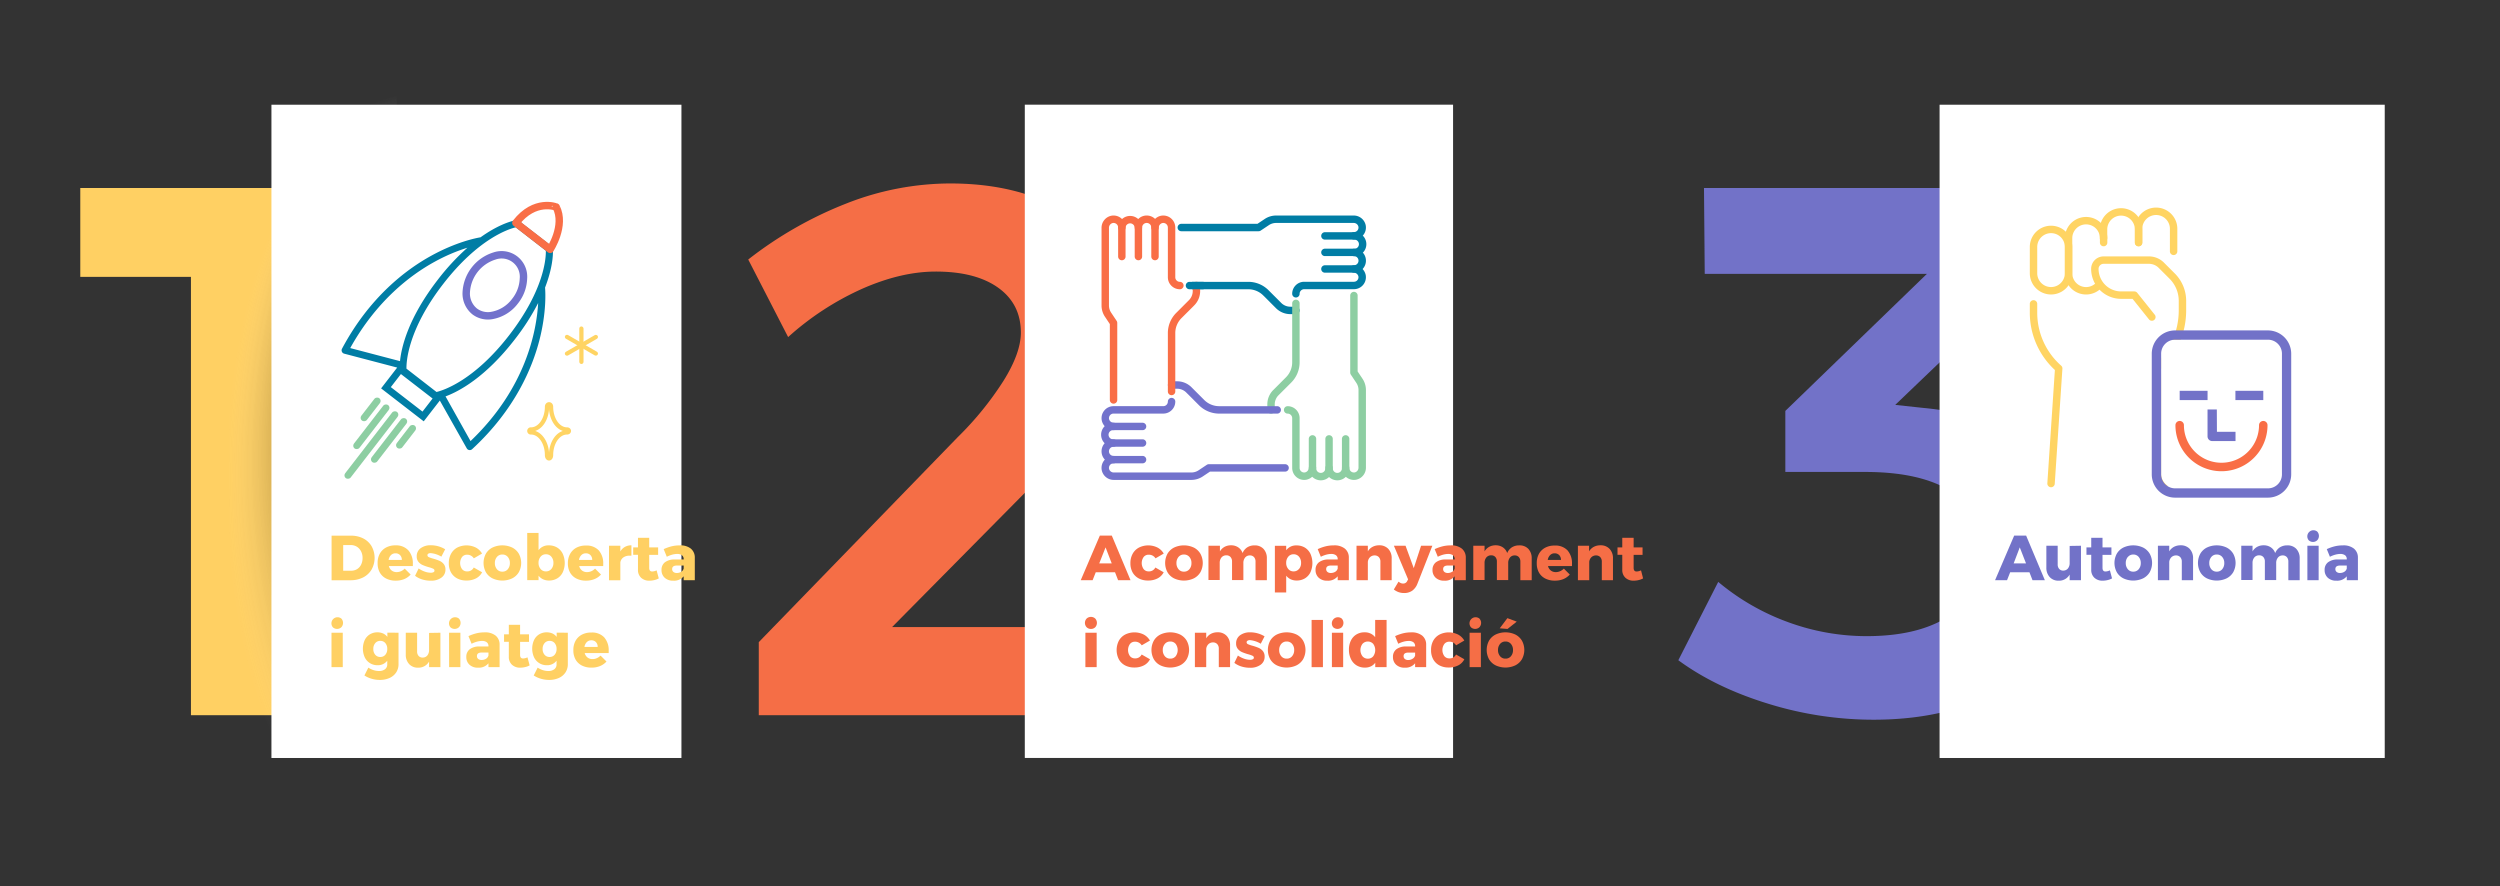 <?xml version="1.0" encoding="UTF-8"?>
<svg xmlns="http://www.w3.org/2000/svg" xmlns:xlink="http://www.w3.org/1999/xlink" viewBox="0 0 1178.35 417.79">
  <rect x="0" y="0" width="1178.35" height="417.79" fill="#333333" stroke="none"/>
  <defs>
    <style>.cls-1{isolation:isolate;}.cls-2{fill:#f56e46;}.cls-3{fill:#ffd063;}.cls-4,.cls-5,.cls-8{mix-blend-mode:multiply;opacity:0.15;}.cls-4{fill:url(#Degradado_sin_nombre_14);}.cls-5{fill:url(#Degradado_sin_nombre_14-2);}.cls-6{fill:#fff;}.cls-7{fill:#7272c8;}.cls-8{fill:url(#Degradado_sin_nombre_14-3);}.cls-9{fill:#ffd463;}.cls-10,.cls-11,.cls-12,.cls-13,.cls-15,.cls-16,.cls-18{fill:none;stroke-linecap:round;stroke-linejoin:round;}.cls-10{stroke:#007da5;}.cls-10,.cls-11,.cls-12,.cls-13,.cls-15{stroke-width:3.5px;}.cls-11,.cls-16{stroke:#f96e46;}.cls-12{stroke:#7272cc;}.cls-13{stroke:#8dcea2;}.cls-14{fill:#007da5;}.cls-15,.cls-18{stroke:#ffd463;}.cls-16{stroke-width:4px;}.cls-17{fill:#8dcea2;}.cls-18{stroke-width:2px;}</style>
    <radialGradient id="Degradado_sin_nombre_14" cx="526.18" cy="426.98" fx="616.471" fy="353.211" r="116.59" gradientTransform="matrix(1, 0.01, -0.01, 2.08, 5.42, -627.33)" gradientUnits="userSpaceOnUse">
      <stop offset="0.64"></stop>
      <stop offset="0.75" stop-color="#fff" stop-opacity="0"></stop>
    </radialGradient>
    <radialGradient id="Degradado_sin_nombre_14-2" cx="170.15" cy="426.98" fx="260.611" fy="353.069" r="116.82" gradientTransform="matrix(1, 0.01, -0.01, 2.08, 5.41, -624.94)" xlink:href="#Degradado_sin_nombre_14"></radialGradient>
    <radialGradient id="Degradado_sin_nombre_14-3" cx="958.02" cy="426.98" fx="1048.31" fy="353.211" r="116.59" gradientTransform="matrix(1, 0.01, -0.01, 2.08, 5.42, -630.23)" xlink:href="#Degradado_sin_nombre_14"></radialGradient>
  </defs>
  <g class="cls-1">
    <g id="Menú_desplegat" data-name="Menú desplegat">
      <path class="cls-2" d="M541.53,295.57V337.1H357.64V302.67l93.72-96.56A150.54,150.54,0,0,0,473,179.48q8.17-13.12,8.17-22.72,0-13.48-10.65-21.12T441.06,128q-16.32,0-34.79,8.16a133.69,133.69,0,0,0-34.79,22.72l-18.81-36.56A184.06,184.06,0,0,1,399,95.88a134.42,134.42,0,0,1,48.81-9.41q24.49,0,43.31,7.81t29.29,22.19a55,55,0,0,1,10.47,33.19q0,18.1-12.43,38.34t-34.79,43.67l-63.19,63.9Z"></path>
      <path class="cls-3" d="M37.84,88.6h99.75V337.1H90V130.49H37.84Z"></path>
      <rect class="cls-4" x="464.51" y="30.79" width="80.71" height="323.79"></rect>
      <polygon class="cls-5" points="189.93 354.58 109.22 354.58 106.08 30.79 186.79 30.79 189.93 354.58"></polygon>
      <rect class="cls-6" x="127.94" y="49.36" width="193.25" height="307.91"></rect>
      <path class="cls-3" d="M171.14,253.75a9.66,9.66,0,0,1,4,3.7,11.3,11.3,0,0,1,0,11,9.65,9.65,0,0,1-4,3.72,12.93,12.93,0,0,1-6,1.32h-8.85v-21h9.06A12.43,12.43,0,0,1,171.14,253.75Zm-2.86,14.52a5.1,5.1,0,0,0,1.92-2.13,7,7,0,0,0,.69-3.15,6.66,6.66,0,0,0-.74-3.18,5.37,5.37,0,0,0-2-2.15,5.65,5.65,0,0,0-2.94-.76h-3.45V269h3.72A5.31,5.31,0,0,0,168.28,268.27Z"></path>
      <path class="cls-3" d="M192.46,259.39a9.18,9.18,0,0,1,2.13,6.42q0,.63,0,1H183.28a3.85,3.85,0,0,0,1.35,2.11,3.74,3.74,0,0,0,2.34.74,5,5,0,0,0,2-.42,5.73,5.73,0,0,0,1.79-1.23l2.79,2.79a8.23,8.23,0,0,1-3,2.14,10.3,10.3,0,0,1-4,.74,9.7,9.7,0,0,1-4.56-1,7.11,7.11,0,0,1-3-2.88,8.74,8.74,0,0,1-1-4.32A8.91,8.91,0,0,1,179,261a7.28,7.28,0,0,1,3-2.95,9.21,9.21,0,0,1,4.44-1A7.82,7.82,0,0,1,192.46,259.39Zm-3.06,4.53a3.14,3.14,0,0,0-.83-2.27,2.87,2.87,0,0,0-2.17-.85,2.91,2.91,0,0,0-2.12.84,4.17,4.17,0,0,0-1.12,2.28Z"></path>
      <path class="cls-3" d="M203,260.71a2.12,2.12,0,0,0-1.11.25.84.84,0,0,0-.42.77,1,1,0,0,0,.66.87,12.22,12.22,0,0,0,2.1.72,26.2,26.2,0,0,1,2.89,1,5.31,5.31,0,0,1,2,1.5,4,4,0,0,1,.84,2.63A4.51,4.51,0,0,1,208,272.3a8.12,8.12,0,0,1-5,1.4,13.32,13.32,0,0,1-4-.59,10.48,10.48,0,0,1-3.36-1.72l1.68-3.45a11.8,11.8,0,0,0,2.89,1.48,8.55,8.55,0,0,0,2.87.53,2.7,2.7,0,0,0,1.24-.25.81.81,0,0,0,.47-.74,1,1,0,0,0-.68-.93,12.72,12.72,0,0,0-2.11-.72,23.65,23.65,0,0,1-2.82-1,5.33,5.33,0,0,1-1.94-1.48,3.89,3.89,0,0,1-.82-2.58,4.57,4.57,0,0,1,1.86-3.86,7.79,7.79,0,0,1,4.8-1.39,13.07,13.07,0,0,1,6.75,1.89l-1.8,3.48A11.89,11.89,0,0,0,203,260.71Z"></path>
      <path class="cls-3" d="M220.12,261.46a2.88,2.88,0,0,0-2.34,1.09,4.95,4.95,0,0,0,0,5.69,2.9,2.9,0,0,0,2.34,1.08,3.31,3.31,0,0,0,3.18-1.83l3.93,2.25a6.68,6.68,0,0,1-2.88,2.88,9.46,9.46,0,0,1-4.5,1,9.08,9.08,0,0,1-4.38-1,7.19,7.19,0,0,1-2.93-2.88,8.74,8.74,0,0,1-1-4.32,8.91,8.91,0,0,1,1.05-4.39,7.29,7.29,0,0,1,2.95-2.95,9.87,9.87,0,0,1,8.72,0,7.31,7.31,0,0,1,2.94,2.84l-3.87,2.25A3.63,3.63,0,0,0,220.12,261.46Z"></path>
      <path class="cls-3" d="M241.42,258.08a7.63,7.63,0,0,1,3.12,2.91,9.1,9.1,0,0,1,0,8.71,7.54,7.54,0,0,1-3.12,2.9,10.92,10.92,0,0,1-9.3,0,7.45,7.45,0,0,1-3.11-2.9,9.24,9.24,0,0,1,0-8.71,7.54,7.54,0,0,1,3.11-2.91,11,11,0,0,1,9.3,0Zm-7.17,4.4a4.29,4.29,0,0,0-1,2.91,4.34,4.34,0,0,0,1,2.94,3.17,3.17,0,0,0,2.52,1.11,3.2,3.2,0,0,0,2.55-1.11,4.34,4.34,0,0,0,1-2.94,4.25,4.25,0,0,0-1-2.91,3.21,3.21,0,0,0-2.53-1.11A3.17,3.17,0,0,0,234.25,262.48Z"></path>
      <path class="cls-3" d="M262.6,258.08a7,7,0,0,1,2.65,2.95,10.61,10.61,0,0,1,0,8.71,6.76,6.76,0,0,1-2.61,2.88,7.43,7.43,0,0,1-3.91,1,6.33,6.33,0,0,1-2.78-.59,5.75,5.75,0,0,1-2.11-1.69v2.1h-5.34V251.2h5.34v8.13a5.72,5.72,0,0,1,4.77-2.28A7.49,7.49,0,0,1,262.6,258.08Zm-2.75,10.13a4.25,4.25,0,0,0,1-2.91,4.32,4.32,0,0,0-1-2.93,3.18,3.18,0,0,0-2.53-1.12,3.12,3.12,0,0,0-2.49,1.12,4.36,4.36,0,0,0-1,2.93,4.29,4.29,0,0,0,1,2.91,3.14,3.14,0,0,0,2.49,1.11A3.21,3.21,0,0,0,259.85,268.21Z"></path>
      <path class="cls-3" d="M282.19,259.39a9.18,9.18,0,0,1,2.13,6.42q0,.63,0,1H273a3.85,3.85,0,0,0,1.35,2.11,3.74,3.74,0,0,0,2.34.74,5,5,0,0,0,2-.42,5.73,5.73,0,0,0,1.79-1.23l2.79,2.79a8.23,8.23,0,0,1-3.05,2.14,10.3,10.3,0,0,1-4,.74,9.7,9.7,0,0,1-4.56-1,7.11,7.11,0,0,1-3-2.88,8.74,8.74,0,0,1-1-4.32,8.91,8.91,0,0,1,1.05-4.39,7.28,7.28,0,0,1,3-2.95,9.21,9.21,0,0,1,4.44-1A7.82,7.82,0,0,1,282.19,259.39Zm-3.06,4.53a3.14,3.14,0,0,0-.83-2.27,2.87,2.87,0,0,0-2.17-.85,2.91,2.91,0,0,0-2.12.84,4.17,4.17,0,0,0-1.12,2.28Z"></path>
      <path class="cls-3" d="M294.56,257.77a6.13,6.13,0,0,1,3.05-.75v4.89a8,8,0,0,0-.81,0,4.94,4.94,0,0,0-3.06.88,3.42,3.42,0,0,0-1.35,2.42v8.28h-5.34V257.23h5.34v2.7A5.84,5.84,0,0,1,294.56,257.77Z"></path>
      <path class="cls-3" d="M310.51,272.62a7.69,7.69,0,0,1-2.07.79,10,10,0,0,1-2.37.29,5.49,5.49,0,0,1-3.89-1.38,4.94,4.94,0,0,1-1.48-3.81v-7h-2.25V258h2.25v-4.5H306V258h4.2v3.54H306v6.12q0,1.71,1.41,1.71a5.21,5.21,0,0,0,2.07-.54Z"></path>
      <path class="cls-3" d="M325.6,258.57a5.39,5.39,0,0,1,1.89,4.33v10.56h-5.25v-1.83a5.83,5.83,0,0,1-4.89,2.07,5.67,5.67,0,0,1-4.07-1.4,4.79,4.79,0,0,1-1.48-3.67,4.36,4.36,0,0,1,1.6-3.6,7.33,7.33,0,0,1,4.61-1.32h4.23v-.18a2.17,2.17,0,0,0-.8-1.8,3.61,3.61,0,0,0-2.29-.63,9.29,9.29,0,0,0-2.3.33,13.59,13.59,0,0,0-2.56,1l-1.47-3.6a21.09,21.09,0,0,1,3.79-1.34,16.14,16.14,0,0,1,3.77-.43A7.89,7.89,0,0,1,325.6,258.57Zm-4.5,10.92a2.57,2.57,0,0,0,1.14-1.52v-1.41h-3.18q-2.25,0-2.25,1.68a1.64,1.64,0,0,0,.58,1.33,2.42,2.42,0,0,0,1.61.5A3.85,3.85,0,0,0,321.1,269.49Z"></path>
      <path class="cls-3" d="M160.88,291.55a3,3,0,0,1,0,4.1,2.94,2.94,0,0,1-4,0,2.88,2.88,0,0,1,4-4.1Zm-4.63,6.68h5.31v16.23h-5.31Z"></path>
      <path class="cls-3" d="M187.84,298.23V313a7,7,0,0,1-1.11,3.94,7.21,7.21,0,0,1-3.11,2.61,10.92,10.92,0,0,1-4.6.92,13.54,13.54,0,0,1-3.93-.57,12.44,12.44,0,0,1-3.33-1.53l1.86-3.69a9.54,9.54,0,0,0,2.4,1.17,8.38,8.38,0,0,0,2.61.42,4.44,4.44,0,0,0,2.85-.84,2.76,2.76,0,0,0,1.05-2.28v-1.74a5.46,5.46,0,0,1-4.62,2.13,6.53,6.53,0,0,1-6-3.74,9.94,9.94,0,0,1,0-8.11,6.42,6.42,0,0,1,2.42-2.7,7,7,0,0,1,6.25-.41,5.43,5.43,0,0,1,2,1.61v-2Zm-6.21,10.38a4,4,0,0,0,.9-2.73,4.09,4.09,0,0,0-.9-2.76,3,3,0,0,0-2.37-1.05,3,3,0,0,0-2.39,1.06,4.07,4.07,0,0,0-.91,2.75,4,4,0,0,0,.91,2.73,3,3,0,0,0,2.39,1.05A3,3,0,0,0,181.63,308.61Z"></path>
      <path class="cls-3" d="M207.58,298.23v16.23h-5.34v-2.64a5.7,5.7,0,0,1-5.19,2.88,5.49,5.49,0,0,1-4.22-1.7,6.35,6.35,0,0,1-1.57-4.51V298.23h5.34V307a3.1,3.1,0,0,0,.7,2.16,2.45,2.45,0,0,0,1.91.78,2.78,2.78,0,0,0,2.22-1,4,4,0,0,0,.81-2.62v-8Z"></path>
      <path class="cls-3" d="M216.29,291.55a3,3,0,0,1,0,4.1,2.94,2.94,0,0,1-4,0,2.88,2.88,0,0,1,4-4.1Zm-4.63,6.68H217v16.23h-5.31Z"></path>
      <path class="cls-3" d="M233.59,299.57a5.39,5.39,0,0,1,1.89,4.33v10.56h-5.25v-1.83a5.83,5.83,0,0,1-4.89,2.07,5.67,5.67,0,0,1-4.07-1.4,4.79,4.79,0,0,1-1.48-3.67,4.36,4.36,0,0,1,1.6-3.6,7.33,7.33,0,0,1,4.61-1.32h4.23v-.18a2.17,2.17,0,0,0-.8-1.8,3.61,3.61,0,0,0-2.29-.63,9.29,9.29,0,0,0-2.3.33,13.59,13.59,0,0,0-2.56,1l-1.47-3.6a21.09,21.09,0,0,1,3.79-1.34,16.14,16.14,0,0,1,3.77-.43A7.89,7.89,0,0,1,233.59,299.57Zm-4.5,10.92a2.57,2.57,0,0,0,1.14-1.52v-1.41h-3.18q-2.25,0-2.25,1.68a1.64,1.64,0,0,0,.58,1.33,2.42,2.42,0,0,0,1.61.5A3.85,3.85,0,0,0,229.09,310.49Z"></path>
      <path class="cls-3" d="M249.64,313.62a7.69,7.69,0,0,1-2.07.79,10,10,0,0,1-2.37.29,5.49,5.49,0,0,1-3.89-1.38,4.94,4.94,0,0,1-1.48-3.81v-7h-2.25V299h2.25v-4.5h5.31V299h4.2v3.54h-4.2v6.12q0,1.71,1.41,1.71a5.21,5.21,0,0,0,2.07-.54Z"></path>
      <path class="cls-3" d="M267.64,298.23V313a7,7,0,0,1-1.11,3.94,7.21,7.21,0,0,1-3.11,2.61,10.92,10.92,0,0,1-4.6.92,13.54,13.54,0,0,1-3.93-.57,12.44,12.44,0,0,1-3.33-1.53l1.86-3.69a9.54,9.54,0,0,0,2.4,1.17,8.38,8.38,0,0,0,2.61.42,4.44,4.44,0,0,0,2.85-.84,2.76,2.76,0,0,0,1.05-2.28v-1.74a5.46,5.46,0,0,1-4.62,2.13,6.53,6.53,0,0,1-6-3.74,9.94,9.94,0,0,1,0-8.11,6.42,6.42,0,0,1,2.42-2.7,7,7,0,0,1,6.25-.41,5.43,5.43,0,0,1,2,1.61v-2Zm-6.21,10.38a4,4,0,0,0,.9-2.73,4.09,4.09,0,0,0-.9-2.76,3,3,0,0,0-2.37-1.05,3,3,0,0,0-2.39,1.06,4.07,4.07,0,0,0-.91,2.75,4,4,0,0,0,.91,2.73,3,3,0,0,0,2.39,1.05A3,3,0,0,0,261.43,308.61Z"></path>
      <path class="cls-3" d="M284.77,300.39a9.18,9.18,0,0,1,2.13,6.42q0,.63,0,1H275.59a3.85,3.85,0,0,0,1.35,2.11,3.74,3.74,0,0,0,2.34.74,5,5,0,0,0,2-.42,5.73,5.73,0,0,0,1.79-1.23l2.79,2.79a8.23,8.23,0,0,1-3.05,2.14,10.3,10.3,0,0,1-4,.74,9.7,9.7,0,0,1-4.56-1,7.11,7.11,0,0,1-3-2.88,8.74,8.74,0,0,1-1-4.32,8.91,8.91,0,0,1,1-4.39,7.28,7.28,0,0,1,3-2.95,9.21,9.21,0,0,1,4.44-1A7.82,7.82,0,0,1,284.77,300.39Zm-3.06,4.53a3.14,3.14,0,0,0-.83-2.27,2.87,2.87,0,0,0-2.17-.85,2.91,2.91,0,0,0-2.12.84,4.17,4.17,0,0,0-1.12,2.28Z"></path>
      <path class="cls-7" d="M961.31,213.21q20.41,17.76,20.41,46.5,0,23.43-12.07,41.36t-34.43,28.05Q912.85,339.23,883,339.23a167.76,167.76,0,0,1-49.87-7.63q-24.67-7.62-42.07-20.41l18.81-36.92a109.28,109.28,0,0,0,33,19,107.44,107.44,0,0,0,36.92,6.57q25.9,0,40.65-10.65t14.73-28.76q0-18.45-14.55-28.22t-41.54-9.76H841.5V193.68l66.74-64.61H803.51l-.35-40.47H969.3v29.47l-76,72.77,13.14,1.42Q940.9,195.46,961.31,213.21Z"></path>
      <rect class="cls-6" x="483.03" y="49.34" width="201.86" height="307.91"></rect>
      <path class="cls-2" d="M527,273.46l-1.44-3.72h-9.09L515,273.46H509.4l9-21h5.64l8.82,21Zm-8.88-7.92H524L521.1,258Z"></path>
      <path class="cls-2" d="M541.38,261.46a2.88,2.88,0,0,0-2.34,1.09,4.95,4.95,0,0,0,0,5.69,2.9,2.9,0,0,0,2.34,1.08,3.31,3.31,0,0,0,3.18-1.83l3.93,2.25a6.68,6.68,0,0,1-2.88,2.88,9.46,9.46,0,0,1-4.5,1,9.08,9.08,0,0,1-4.38-1,7.17,7.17,0,0,1-2.92-2.88,8.74,8.74,0,0,1-1-4.32,8.91,8.91,0,0,1,1.05-4.39,7.31,7.31,0,0,1,3-2.95,9.85,9.85,0,0,1,8.71,0,7.31,7.31,0,0,1,2.94,2.84l-3.87,2.25A3.63,3.63,0,0,0,541.38,261.46Z"></path>
      <path class="cls-2" d="M562.68,258.08A7.63,7.63,0,0,1,565.8,261a9.1,9.1,0,0,1,0,8.71,7.54,7.54,0,0,1-3.12,2.9,10.92,10.92,0,0,1-9.3,0,7.43,7.43,0,0,1-3.1-2.9,9.17,9.17,0,0,1,0-8.71,7.51,7.51,0,0,1,3.1-2.91,11,11,0,0,1,9.3,0Zm-7.17,4.4a4.29,4.29,0,0,0-1,2.91,4.34,4.34,0,0,0,1,2.94,3.17,3.17,0,0,0,2.52,1.11,3.2,3.2,0,0,0,2.55-1.11,4.34,4.34,0,0,0,1-2.94,4.25,4.25,0,0,0-1-2.91,3.23,3.23,0,0,0-2.54-1.11A3.17,3.17,0,0,0,555.51,262.48Z"></path>
      <path class="cls-2" d="M595.53,258.7a6.32,6.32,0,0,1,1.59,4.53v10.23h-5.34v-8.7a3.13,3.13,0,0,0-.72-2.18,2.53,2.53,0,0,0-1.95-.79,2.81,2.81,0,0,0-2.23,1,4,4,0,0,0-.83,2.63v8h-5.34v-8.7a3.13,3.13,0,0,0-.72-2.18,2.53,2.53,0,0,0-2-.79,2.86,2.86,0,0,0-2.25,1,4,4,0,0,0-.84,2.63v8h-5.31V257.23H575v2.67a5.76,5.76,0,0,1,2.18-2.15,6.31,6.31,0,0,1,3.1-.73,5.88,5.88,0,0,1,3.39,1,5.22,5.22,0,0,1,2,2.67,5.86,5.86,0,0,1,2.24-2.72,6.3,6.3,0,0,1,3.43-.91A5.55,5.55,0,0,1,595.53,258.7Z"></path>
      <path class="cls-2" d="M615,258.08a7,7,0,0,1,2.66,2.95,10.72,10.72,0,0,1,0,8.71,6.84,6.84,0,0,1-2.62,2.88,7.4,7.4,0,0,1-3.91,1,6.33,6.33,0,0,1-2.78-.59,5.75,5.75,0,0,1-2.11-1.69v7.92H600.9v-22h5.34v2.1a5.72,5.72,0,0,1,4.77-2.28A7.49,7.49,0,0,1,615,258.08Zm-2.75,10.13a4.2,4.2,0,0,0,1-2.91,4.27,4.27,0,0,0-1-2.93,3.17,3.17,0,0,0-2.53-1.12,3.12,3.12,0,0,0-2.49,1.12,4.36,4.36,0,0,0-1,2.93,4.29,4.29,0,0,0,1,2.91,3.14,3.14,0,0,0,2.49,1.11A3.19,3.19,0,0,0,612.22,268.21Z"></path>
      <path class="cls-2" d="M633.87,258.57a5.39,5.39,0,0,1,1.89,4.33v10.56h-5.25v-1.83a5.83,5.83,0,0,1-4.89,2.07,5.67,5.67,0,0,1-4.07-1.4,4.83,4.83,0,0,1-1.48-3.67,4.36,4.36,0,0,1,1.6-3.6,7.35,7.35,0,0,1,4.61-1.32h4.23v-.18a2.14,2.14,0,0,0-.8-1.8,3.61,3.61,0,0,0-2.29-.63,9.16,9.16,0,0,0-2.29.33,13.42,13.42,0,0,0-2.57,1l-1.47-3.6a21.09,21.09,0,0,1,3.79-1.34,16.14,16.14,0,0,1,3.77-.43A7.89,7.89,0,0,1,633.87,258.57Zm-4.5,10.92a2.57,2.57,0,0,0,1.14-1.52v-1.41h-3.18q-2.25,0-2.25,1.68a1.65,1.65,0,0,0,.59,1.33,2.38,2.38,0,0,0,1.6.5A3.85,3.85,0,0,0,629.37,269.49Z"></path>
      <path class="cls-2" d="M654.35,258.7a6.28,6.28,0,0,1,1.6,4.53v10.23h-5.31v-8.7a3.05,3.05,0,0,0-.75-2.18,2.67,2.67,0,0,0-2-.79,3.07,3.07,0,0,0-2.17.87,3.54,3.54,0,0,0-1,2.22v8.58h-5.34V257.23h5.34v2.64a5.78,5.78,0,0,1,2.24-2.13,6.57,6.57,0,0,1,3.13-.72A5.65,5.65,0,0,1,654.35,258.7Z"></path>
      <path class="cls-2" d="M665.64,278.42a6.57,6.57,0,0,1-3.87,1.1,7.65,7.65,0,0,1-2.52-.41,7.87,7.87,0,0,1-2.28-1.27l2.22-3.69a4.21,4.21,0,0,0,1.08.69,2.81,2.81,0,0,0,1.08.21,2.06,2.06,0,0,0,1.95-1.23l.39-.75L657,257.23h5.49l3.87,10.56,3.45-10.56h5.31l-7,17.82A7.37,7.37,0,0,1,665.64,278.42Z"></path>
      <path class="cls-2" d="M689,258.57a5.39,5.39,0,0,1,1.89,4.33v10.56h-5.25v-1.83a5.83,5.83,0,0,1-4.89,2.07,5.67,5.67,0,0,1-4.07-1.4,4.79,4.79,0,0,1-1.48-3.67,4.36,4.36,0,0,1,1.6-3.6,7.33,7.33,0,0,1,4.61-1.32h4.23v-.18a2.17,2.17,0,0,0-.8-1.8,3.61,3.61,0,0,0-2.29-.63,9.29,9.29,0,0,0-2.3.33,13.59,13.59,0,0,0-2.56,1l-1.47-3.6a21.09,21.09,0,0,1,3.79-1.34,16.14,16.14,0,0,1,3.77-.43A7.89,7.89,0,0,1,689,258.57Zm-4.5,10.92a2.57,2.57,0,0,0,1.14-1.52v-1.41h-3.18q-2.25,0-2.25,1.68a1.64,1.64,0,0,0,.58,1.33,2.42,2.42,0,0,0,1.61.5A3.85,3.85,0,0,0,684.48,269.49Z"></path>
      <path class="cls-2" d="M720.36,258.7a6.32,6.32,0,0,1,1.59,4.53v10.23h-5.34v-8.7a3.13,3.13,0,0,0-.72-2.18,2.53,2.53,0,0,0-1.95-.79,2.79,2.79,0,0,0-2.23,1,4,4,0,0,0-.83,2.63v8h-5.34v-8.7a3.13,3.13,0,0,0-.72-2.18,2.53,2.53,0,0,0-2-.79,2.86,2.86,0,0,0-2.25,1,4,4,0,0,0-.84,2.63v8h-5.31V257.23h5.31v2.67a5.69,5.69,0,0,1,2.18-2.15,6.29,6.29,0,0,1,3.1-.73,5.88,5.88,0,0,1,3.39,1,5.22,5.22,0,0,1,2,2.67,5.84,5.84,0,0,1,2.23-2.72,6.33,6.33,0,0,1,3.44-.91A5.55,5.55,0,0,1,720.36,258.7Z"></path>
      <path class="cls-2" d="M738.81,259.39a9.18,9.18,0,0,1,2.13,6.42q0,.63,0,1H729.63a3.85,3.85,0,0,0,1.35,2.11,3.74,3.74,0,0,0,2.34.74,5,5,0,0,0,2-.42,5.73,5.73,0,0,0,1.79-1.23l2.79,2.79a8.23,8.23,0,0,1-3,2.14,10.3,10.3,0,0,1-4,.74,9.7,9.7,0,0,1-4.56-1,7.11,7.11,0,0,1-3-2.88,8.74,8.74,0,0,1-1-4.32,8.91,8.91,0,0,1,1-4.39,7.28,7.28,0,0,1,3-2.95,9.21,9.21,0,0,1,4.44-1A7.82,7.82,0,0,1,738.81,259.39Zm-3.06,4.53a3.14,3.14,0,0,0-.83-2.27,2.87,2.87,0,0,0-2.17-.85,2.91,2.91,0,0,0-2.12.84,4.17,4.17,0,0,0-1.12,2.28Z"></path>
      <path class="cls-2" d="M758.65,258.7a6.29,6.29,0,0,1,1.61,4.53v10.23H755v-8.7a3.05,3.05,0,0,0-.75-2.18,2.67,2.67,0,0,0-2-.79,3.09,3.09,0,0,0-2.18.87,3.53,3.53,0,0,0-1,2.22v8.58h-5.34V257.23H749v2.64a5.76,5.76,0,0,1,2.23-2.13,6.64,6.64,0,0,1,3.14-.72A5.63,5.63,0,0,1,758.65,258.7Z"></path>
      <path class="cls-2" d="M774.45,272.62a7.69,7.69,0,0,1-2.07.79,10,10,0,0,1-2.37.29,5.49,5.49,0,0,1-3.89-1.38,4.94,4.94,0,0,1-1.48-3.81v-7h-2.25V258h2.25v-4.5H770V258h4.2v3.54H770v6.12q0,1.71,1.41,1.71a5.21,5.21,0,0,0,2.07-.54Z"></path>
      <path class="cls-2" d="M516.23,291.55a3.05,3.05,0,0,1,0,4.1,2.94,2.94,0,0,1-4.05,0,3,3,0,0,1,0-4.1,3,3,0,0,1,4.05,0Zm-4.64,6.68h5.31v16.23h-5.31Z"></path>
      <path class="cls-2" d="M534.93,302.46a2.88,2.88,0,0,0-2.34,1.09,4.95,4.95,0,0,0,0,5.69,2.9,2.9,0,0,0,2.34,1.08,3.31,3.31,0,0,0,3.18-1.83l3.93,2.25a6.68,6.68,0,0,1-2.88,2.88,9.46,9.46,0,0,1-4.5,1,9.08,9.08,0,0,1-4.38-1,7.19,7.19,0,0,1-2.93-2.88,9.64,9.64,0,0,1,0-8.71,7.29,7.29,0,0,1,3-2.95,9.87,9.87,0,0,1,8.72,0,7.31,7.31,0,0,1,2.94,2.84l-3.87,2.25A3.63,3.63,0,0,0,534.93,302.46Z"></path>
      <path class="cls-2" d="M556.23,299.08a7.63,7.63,0,0,1,3.12,2.91,9.1,9.1,0,0,1,0,8.71,7.54,7.54,0,0,1-3.12,2.9,10.92,10.92,0,0,1-9.3,0,7.37,7.37,0,0,1-3.1-2.9,9.17,9.17,0,0,1,0-8.71,7.45,7.45,0,0,1,3.1-2.91,11,11,0,0,1,9.3,0Zm-7.17,4.4a4.29,4.29,0,0,0-1,2.91,4.34,4.34,0,0,0,1,2.94,3.17,3.17,0,0,0,2.52,1.11,3.2,3.2,0,0,0,2.55-1.11,4.92,4.92,0,0,0,0-5.85,3.24,3.24,0,0,0-2.54-1.11A3.17,3.17,0,0,0,549.06,303.48Z"></path>
      <path class="cls-2" d="M578.17,299.7a6.29,6.29,0,0,1,1.61,4.53v10.23h-5.31v-8.7a3.05,3.05,0,0,0-.75-2.18,2.67,2.67,0,0,0-2-.79,3.09,3.09,0,0,0-2.18.87,3.53,3.53,0,0,0-1,2.22v8.58h-5.34V298.23h5.34v2.64a5.76,5.76,0,0,1,2.23-2.13,6.64,6.64,0,0,1,3.14-.72A5.63,5.63,0,0,1,578.17,299.7Z"></path>
      <path class="cls-2" d="M589.08,301.71A2.12,2.12,0,0,0,588,302a.84.84,0,0,0-.42.77,1,1,0,0,0,.66.87,12.22,12.22,0,0,0,2.1.72,26.2,26.2,0,0,1,2.89,1,5.31,5.31,0,0,1,2,1.5,4,4,0,0,1,.84,2.63,4.51,4.51,0,0,1-1.91,3.85,8.12,8.12,0,0,1-5,1.4,13.32,13.32,0,0,1-4-.59,10.48,10.48,0,0,1-3.36-1.72l1.68-3.45a11.8,11.8,0,0,0,2.89,1.48,8.55,8.55,0,0,0,2.87.53,2.7,2.7,0,0,0,1.24-.25A.81.81,0,0,0,591,310a1,1,0,0,0-.68-.93,12.72,12.72,0,0,0-2.11-.72,23.65,23.65,0,0,1-2.82-1,5.33,5.33,0,0,1-1.94-1.48,3.89,3.89,0,0,1-.82-2.58,4.57,4.57,0,0,1,1.86-3.86,7.79,7.79,0,0,1,4.8-1.39,13.07,13.07,0,0,1,6.75,1.89l-1.8,3.48A11.89,11.89,0,0,0,589.08,301.71Z"></path>
      <path class="cls-2" d="M611.1,299.08a7.63,7.63,0,0,1,3.12,2.91,9.1,9.1,0,0,1,0,8.71,7.54,7.54,0,0,1-3.12,2.9,10.92,10.92,0,0,1-9.3,0,7.45,7.45,0,0,1-3.11-2.9,9.24,9.24,0,0,1,0-8.71,7.54,7.54,0,0,1,3.11-2.91,11,11,0,0,1,9.3,0Zm-7.17,4.4a4.29,4.29,0,0,0-1,2.91,4.34,4.34,0,0,0,1,2.94,3.17,3.17,0,0,0,2.52,1.11,3.2,3.2,0,0,0,2.55-1.11,4.34,4.34,0,0,0,1-2.94,4.25,4.25,0,0,0-1-2.91,3.21,3.21,0,0,0-2.53-1.11A3.17,3.17,0,0,0,603.93,303.48Z"></path>
      <path class="cls-2" d="M618.21,292.2h5.34v22.26h-5.34Z"></path>
      <path class="cls-2" d="M632.41,291.55a3,3,0,0,1,0,4.1,2.94,2.94,0,0,1-4,0,2.88,2.88,0,0,1,4-4.1Zm-4.63,6.68h5.31v16.23h-5.31Z"></path>
      <path class="cls-2" d="M653.55,292.2v22.26h-5.34v-2.1a5.4,5.4,0,0,1-2.06,1.72,6.23,6.23,0,0,1-2.74.59,7.41,7.41,0,0,1-4-1.05,7,7,0,0,1-2.66-3,9.71,9.71,0,0,1-.94-4.39,9.54,9.54,0,0,1,.93-4.32,6.88,6.88,0,0,1,2.61-2.88,7.37,7.37,0,0,1,3.9-1,6.36,6.36,0,0,1,2.8.6,5.94,5.94,0,0,1,2.12,1.71V292.2Zm-6.3,17.14a5,5,0,0,0,0-5.86,3.43,3.43,0,0,0-5.06,0,4.9,4.9,0,0,0,0,5.85,3.21,3.21,0,0,0,2.54,1.13A3.16,3.16,0,0,0,647.25,309.34Z"></path>
      <path class="cls-2" d="M670.32,299.57a5.39,5.39,0,0,1,1.89,4.33v10.56H667v-1.83a5.83,5.83,0,0,1-4.89,2.07,5.67,5.67,0,0,1-4.07-1.4,4.79,4.79,0,0,1-1.48-3.67,4.36,4.36,0,0,1,1.6-3.6,7.33,7.33,0,0,1,4.61-1.32H667v-.18a2.17,2.17,0,0,0-.8-1.8,3.61,3.61,0,0,0-2.29-.63,9.29,9.29,0,0,0-2.3.33,13.59,13.59,0,0,0-2.56,1l-1.47-3.6a21.09,21.09,0,0,1,3.79-1.34,16.14,16.14,0,0,1,3.77-.43A7.89,7.89,0,0,1,670.32,299.57Zm-4.5,10.92A2.57,2.57,0,0,0,667,309v-1.41h-3.18q-2.25,0-2.25,1.68a1.64,1.64,0,0,0,.58,1.33,2.42,2.42,0,0,0,1.61.5A3.85,3.85,0,0,0,665.82,310.49Z"></path>
      <path class="cls-2" d="M683.1,302.46a2.88,2.88,0,0,0-2.34,1.09,4.95,4.95,0,0,0,0,5.69,2.9,2.9,0,0,0,2.34,1.08,3.31,3.31,0,0,0,3.18-1.83l3.93,2.25a6.68,6.68,0,0,1-2.88,2.88,9.46,9.46,0,0,1-4.5,1,9.08,9.08,0,0,1-4.38-1,7.19,7.19,0,0,1-2.93-2.88,8.74,8.74,0,0,1-1-4.32,8.91,8.91,0,0,1,1-4.39,7.29,7.29,0,0,1,3-2.95,9.87,9.87,0,0,1,8.72,0,7.31,7.31,0,0,1,2.94,2.84l-3.87,2.25A3.63,3.63,0,0,0,683.1,302.46Z"></path>
      <path class="cls-2" d="M697.3,291.55a3,3,0,0,1,0,4.1,2.94,2.94,0,0,1-4,0,2.88,2.88,0,0,1,4-4.1Zm-4.63,6.68H698v16.23h-5.31Z"></path>
      <path class="cls-2" d="M714.24,299.08a7.63,7.63,0,0,1,3.12,2.91,9.1,9.1,0,0,1,0,8.71,7.54,7.54,0,0,1-3.12,2.9,10.92,10.92,0,0,1-9.3,0,7.45,7.45,0,0,1-3.11-2.9,9.24,9.24,0,0,1,0-8.71,7.54,7.54,0,0,1,3.11-2.91,11,11,0,0,1,9.3,0Zm-7.17,4.4a4.29,4.29,0,0,0-1,2.91,4.34,4.34,0,0,0,1,2.94,3.17,3.17,0,0,0,2.52,1.11,3.2,3.2,0,0,0,2.55-1.11,4.34,4.34,0,0,0,1-2.94,4.25,4.25,0,0,0-1-2.91,3.21,3.21,0,0,0-2.53-1.11A3.17,3.17,0,0,0,707.07,303.48Zm3.42-12.12L714.9,293l-4.35,3.45-3.66-.3Z"></path>
      <rect class="cls-8" x="896.35" y="30.79" width="80.71" height="323.79"></rect>
      <rect class="cls-6" x="914.2" y="49.36" width="209.82" height="307.91"></rect>
      <path class="cls-7" d="M958,273.46l-1.44-3.72h-9.09L946,273.46h-5.64l9-21H955l8.82,21Zm-8.88-7.92h5.82L952,258Z"></path>
      <path class="cls-7" d="M980.85,257.23v16.23h-5.34v-2.64a5.7,5.7,0,0,1-5.19,2.88,5.47,5.47,0,0,1-4.21-1.7,6.36,6.36,0,0,1-1.58-4.51V257.23h5.34V266a3.11,3.11,0,0,0,.71,2.16,2.43,2.43,0,0,0,1.9.78,2.78,2.78,0,0,0,2.22-1,4,4,0,0,0,.81-2.62v-8Z"></path>
      <path class="cls-7" d="M995.49,272.62a7.69,7.69,0,0,1-2.07.79,10,10,0,0,1-2.37.29,5.47,5.47,0,0,1-3.88-1.38,5,5,0,0,1-1.49-3.81v-7h-2.25V258h2.25v-4.5H991V258h4.2v3.54H991v6.12q0,1.71,1.41,1.71a5.21,5.21,0,0,0,2.07-.54Z"></path>
      <path class="cls-7" d="M1010.13,258.08a7.63,7.63,0,0,1,3.12,2.91,9.1,9.1,0,0,1,0,8.71,7.54,7.54,0,0,1-3.12,2.9,10.92,10.92,0,0,1-9.3,0,7.43,7.43,0,0,1-3.1-2.9,9.17,9.17,0,0,1,0-8.71,7.51,7.51,0,0,1,3.1-2.91,11,11,0,0,1,9.3,0Zm-7.17,4.4a4.29,4.29,0,0,0-1,2.91,4.34,4.34,0,0,0,1,2.94,3.17,3.17,0,0,0,2.52,1.11,3.2,3.2,0,0,0,2.55-1.11,4.34,4.34,0,0,0,1-2.94,4.25,4.25,0,0,0-1-2.91,3.23,3.23,0,0,0-2.54-1.11A3.17,3.17,0,0,0,1003,262.48Z"></path>
      <path class="cls-7" d="M1032.08,258.7a6.28,6.28,0,0,1,1.6,4.53v10.23h-5.31v-8.7a3.05,3.05,0,0,0-.75-2.18,2.67,2.67,0,0,0-2-.79,3.07,3.07,0,0,0-2.17.87,3.54,3.54,0,0,0-1,2.22v8.58h-5.34V257.23h5.34v2.64a5.78,5.78,0,0,1,2.24-2.13,6.6,6.6,0,0,1,3.13-.72A5.65,5.65,0,0,1,1032.08,258.7Z"></path>
      <path class="cls-7" d="M1049.49,258.08a7.63,7.63,0,0,1,3.12,2.91,9.1,9.1,0,0,1,0,8.71,7.54,7.54,0,0,1-3.12,2.9,10.92,10.92,0,0,1-9.3,0,7.43,7.43,0,0,1-3.1-2.9,9.17,9.17,0,0,1,0-8.71,7.51,7.51,0,0,1,3.1-2.91,11,11,0,0,1,9.3,0Zm-7.17,4.4a4.29,4.29,0,0,0-1,2.91,4.34,4.34,0,0,0,1,2.94,3.17,3.17,0,0,0,2.52,1.11,3.2,3.2,0,0,0,2.55-1.11,4.34,4.34,0,0,0,1-2.94,4.25,4.25,0,0,0-1-2.91,3.23,3.23,0,0,0-2.54-1.11A3.17,3.17,0,0,0,1042.32,262.48Z"></path>
      <path class="cls-7" d="M1082.34,258.7a6.32,6.32,0,0,1,1.59,4.53v10.23h-5.34v-8.7a3.13,3.13,0,0,0-.72-2.18,2.53,2.53,0,0,0-1.95-.79,2.81,2.81,0,0,0-2.23,1,4,4,0,0,0-.83,2.63v8h-5.34v-8.7a3.13,3.13,0,0,0-.72-2.18,2.53,2.53,0,0,0-2-.79,2.86,2.86,0,0,0-2.25,1,4,4,0,0,0-.84,2.63v8h-5.31V257.23h5.31v2.67a5.76,5.76,0,0,1,2.18-2.15,6.31,6.31,0,0,1,3.1-.73,5.88,5.88,0,0,1,3.39,1,5.22,5.22,0,0,1,2,2.67,5.9,5.9,0,0,1,2.23-2.72,6.36,6.36,0,0,1,3.44-.91A5.55,5.55,0,0,1,1082.34,258.7Z"></path>
      <path class="cls-7" d="M1092.19,250.55a3,3,0,0,1,0,4.1,2.92,2.92,0,0,1-4,0,2.88,2.88,0,0,1,4-4.1Zm-4.63,6.68h5.31v16.23h-5.31Z"></path>
      <path class="cls-7" d="M1109.49,258.57a5.39,5.39,0,0,1,1.89,4.33v10.56h-5.25v-1.83a5.83,5.83,0,0,1-4.89,2.07,5.69,5.69,0,0,1-4.07-1.4,4.79,4.79,0,0,1-1.48-3.67,4.36,4.36,0,0,1,1.6-3.6,7.33,7.33,0,0,1,4.61-1.32h4.23v-.18a2.19,2.19,0,0,0-.79-1.8,3.66,3.66,0,0,0-2.3-.63,9.16,9.16,0,0,0-2.29.33,13.42,13.42,0,0,0-2.57,1l-1.47-3.6a21.09,21.09,0,0,1,3.79-1.34,16.14,16.14,0,0,1,3.77-.43A7.89,7.89,0,0,1,1109.49,258.57Zm-4.5,10.92a2.57,2.57,0,0,0,1.14-1.52v-1.41H1103q-2.25,0-2.25,1.68a1.68,1.68,0,0,0,.58,1.33,2.42,2.42,0,0,0,1.61.5A3.85,3.85,0,0,0,1105,269.49Z"></path>
      <rect class="cls-9" x="273.04" y="153.86" width="2" height="17.71" rx="1"></rect>
      <rect class="cls-9" x="273.04" y="153.86" width="2" height="17.71" rx="1" transform="translate(-3.92 318.64) rotate(-59.99)"></rect>
      <rect class="cls-9" x="265.18" y="161.72" width="17.71" height="2" rx="1" transform="translate(-44.64 158.79) rotate(-29.99)"></rect>
      <g id="feminist_sorority_circular_economy" data-name="feminist sorority circular economy">
        <path class="cls-10" d="M638.16,119a3.91,3.91,0,1,0,0-7.81H624.49"></path>
        <path class="cls-10" d="M638.16,126.78a3.91,3.91,0,1,0,0-7.82H624.49"></path>
        <path class="cls-10" d="M624.49,126.78H638A4,4,0,0,1,642,130a3.9,3.9,0,0,1-3.85,4.56H614.72a3.91,3.91,0,0,0-3.91,3.91h0"></path>
        <path class="cls-10" d="M560.65,134.59h27.73a11.72,11.72,0,0,1,8.28,3.43l6,6a7.82,7.82,0,0,0,5.53,2.29h2.62"></path>
        <path class="cls-10" d="M638.16,111.15a3.91,3.91,0,0,0,3.85-4.56,4,4,0,0,0-4.06-3.25H601.46a7.82,7.82,0,0,0-4.34,1.31l-3.89,2.59H556.8"></path>
        <path class="cls-11" d="M536.58,107.24a3.91,3.91,0,0,0-7.81,0v13.68"></path>
        <path class="cls-11" d="M544.4,107.24a3.91,3.91,0,0,0-7.82,0v13.68"></path>
        <path class="cls-11" d="M544.4,120.92V107.45a4.05,4.05,0,0,1,3.25-4.06,3.91,3.91,0,0,1,4.56,3.85v23.44a3.91,3.91,0,0,0,3.91,3.91h0"></path>
        <path class="cls-11" d="M528.77,107.24a3.91,3.91,0,0,0-4.57-3.85,4.05,4.05,0,0,0-3.25,4.06V144a7.77,7.77,0,0,0,1.32,4.33l2.59,3.89v36.29"></path>
        <path class="cls-12" d="M524.86,208.82a3.91,3.91,0,1,0,0,7.82h13.67"></path>
        <path class="cls-12" d="M524.86,201a3.91,3.91,0,1,0,0,7.81h13.67"></path>
        <path class="cls-12" d="M538.53,201H525.07a4,4,0,0,1-4.06-3.25,3.9,3.9,0,0,1,3.85-4.56H548.3a3.91,3.91,0,0,0,3.91-3.91"></path>
        <path class="cls-12" d="M524.86,216.64A3.9,3.9,0,0,0,521,221.2a4,4,0,0,0,4.06,3.25h36.49a7.87,7.87,0,0,0,4.34-1.31l3.89-2.6h35.93"></path>
        <path class="cls-13" d="M626.44,220.54a3.91,3.91,0,1,0,7.81,0V206.87"></path>
        <path class="cls-13" d="M618.63,220.54a3.91,3.91,0,1,0,7.81,0V206.87"></path>
        <path class="cls-13" d="M618.63,206.87v13.47a4.05,4.05,0,0,1-3.25,4.06,3.91,3.91,0,0,1-4.57-3.86V197.1a3.9,3.9,0,0,0-3.9-3.9h0"></path>
        <path class="cls-13" d="M610.81,143v27.77a11.72,11.72,0,0,1-3.43,8.29l-6,6a7.82,7.82,0,0,0-2.29,5.52v2.63"></path>
        <path class="cls-13" d="M634.25,220.54a3.91,3.91,0,0,0,4.57,3.86,4.05,4.05,0,0,0,3.25-4.06v-36.5a7.84,7.84,0,0,0-1.31-4.33l-2.6-3.9V139.3"></path>
        <path class="cls-12" d="M602,193.2H574.65a11.73,11.73,0,0,1-8.29-3.44l-6-6a7.84,7.84,0,0,0-5.53-2.29h-2.62"></path>
        <path class="cls-11" d="M552.21,184.52V157a11.72,11.72,0,0,1,3.43-8.29l6-6a7.78,7.78,0,0,0,2.29-5.52v-2.63"></path>
        <rect class="cls-14" x="561.85" y="132.84" width="5.48" height="3.5"></rect>
      </g>
      <g id="girl_power_-_fighting_for_rights_-_strong_woman" data-name="girl power - fighting for rights - strong woman">
        <path class="cls-15" d="M989.45,134.25A8.25,8.25,0,0,1,975,128.79V112.27a8.26,8.26,0,1,1,16.52,0v2.07"></path>
        <path class="cls-15" d="M1008,114.34v-6.2a8.26,8.26,0,1,0-16.52,0v4.13"></path>
        <path class="cls-15" d="M975,128.79a8.26,8.26,0,1,1-16.52,0V116.4a8.26,8.26,0,0,1,16.52,0Z"></path>
        <path class="cls-15" d="M958.48,143.24v4.13a35,35,0,0,0,11.87,26.29l-3.61,54.25"></path>
        <path class="cls-15" d="M1020.42,227.91l-3.64-54.64a36.46,36.46,0,0,0,11.9-26.82v-4.62a16.53,16.53,0,0,0-4.83-11.68l-5.14-5.14a8.27,8.27,0,0,0-5.84-2.41H991.52a4.12,4.12,0,0,0-4.13,4.13,12.38,12.38,0,0,0,12.39,12.38H1006l8.26,10.33"></path>
        <path class="cls-15" d="M1008,114.34v-6.2a8.26,8.26,0,1,1,16.51,0v10.33"></path>
      </g>
      <rect class="cls-6" x="1018.61" y="160.12" width="56.93" height="70.06" rx="6.57"></rect>
      <path class="cls-7" d="M1069,155.74h-43.79a11,11,0,0,0-11,10.95v56.92a11,11,0,0,0,11,10.95H1069a11,11,0,0,0,10.94-10.95V166.69A11,11,0,0,0,1069,155.74Zm6.57,67.87a6.58,6.58,0,0,1-6.57,6.57h-43.79a6.58,6.58,0,0,1-6.57-6.57V166.69a6.57,6.57,0,0,1,6.57-6.57H1069a6.57,6.57,0,0,1,6.57,6.57Z"></path>
      <rect class="cls-7" x="1027.37" y="184.2" width="13.14" height="4.38"></rect>
      <rect class="cls-7" x="1053.64" y="184.2" width="13.14" height="4.38"></rect>
      <path class="cls-7" d="M1044.88,193h-4.38v12.71a2.19,2.19,0,0,0,2.19,2.18h11v-4.37h-8.76Z"></path>
      <path class="cls-16" d="M1027.37,200.41a19.7,19.7,0,0,0,39.4,0"></path>
      <path class="cls-14" d="M260.38,117.76c-.38-.64-.72-1.27-1-1.9a3.67,3.67,0,0,1-.5-.87l-.07.11-13.14-10.16.13-.14a.41.41,0,0,0-.11-.07c-.16-.12-.33-.23-.49-.33-.06.2-1-.27-1.86-.36a6,6,0,0,1-1-.21l-.12.16c-2.32.56-8.08,2.39-15.71,7.86-2.15.35-11.37,2.18-23.12,8.62-12.1,6.63-29.24,19.62-42.18,43.87h0a1.63,1.63,0,0,0,1,2.35l25,6.56-7.58,9.81,20.09,15.53,7.59-9.8L220,211.32a1.63,1.63,0,0,0,2.53.4c20.21-18.63,28.47-38.49,31.84-51.87,3.16-12.57,2.75-21.76,2.54-24.31,3.43-8.86,3.76-14.95,3.72-17.35l.06-.08C260.55,118,260.46,117.89,260.38,117.76Zm-95.31,46.3c12.4-22.31,28.38-34.4,39.74-40.65a84.63,84.63,0,0,1,15.52-6.66,108.53,108.53,0,0,0-14,15.13c-13.86,17.93-17.1,31.63-17.79,38.34ZM199.14,194l-14.93-11.54,4.76-6.16,14.93,11.54Zm22.64,13.89L210,186.84c6.31-2.34,18.77-8.92,32.66-26.89a107.8,107.8,0,0,0,11-17.14C252.92,155.67,248.08,182.82,221.78,207.9ZM240,158c-16.56,21.42-31.08,26-34.25,26.76l-14.17-11c-.06-3.25.64-18.35,17.28-39.87s31.07-26,34.24-26.75l14.17,11C257.38,121.34,256.67,136.43,240,158Z"></path>
      <path class="cls-12" d="M233,120.68a18.95,18.95,0,0,0-13.24,17.13,10.84,10.84,0,0,0,4,9,10.39,10.39,0,0,0,7.83,1.93,17.41,17.41,0,0,0,11.2-6.84,18.06,18.06,0,0,0,3.93-10.64A10.32,10.32,0,0,0,233,120.68Z"></path>
      <rect class="cls-17" x="168.02" y="191.32" width="13.34" height="3.27" rx="1.63" transform="translate(-84.81 213.14) rotate(-52.29)"></rect>
      <rect class="cls-17" x="184.72" y="204.23" width="13.33" height="3.27" rx="1.63" transform="translate(-88.54 231.36) rotate(-52.29)"></rect>
      <rect class="cls-17" x="155.32" y="208.11" width="39.46" height="3.27" rx="1.63" transform="translate(-97.95 219.95) rotate(-52.29)"></rect>
      <rect class="cls-17" x="162.11" y="199.5" width="25.85" height="3.27" rx="1.63" transform="translate(-91.15 216.6) rotate(-52.29)"></rect>
      <rect class="cls-17" x="170.46" y="205.96" width="25.85" height="3.27" rx="1.63" transform="translate(-93.01 225.74) rotate(-52.3)"></rect>
      <path class="cls-11" d="M243.15,105.06l16.15,12.49s7.36-11.2,2.85-20C262.15,97.59,252.11,93.56,243.15,105.06Z"></path>
      <path class="cls-18" d="M267.24,202.42c-4.14,0-7.5-4.78-7.5-10.67,0-1.61-1.92-1.58-1.92,0,0,5.89-3.36,10.67-7.5,10.67a.71.71,0,1,0,0,1.4c4.14,0,7.5,4.77,7.5,10.66,0,2.11,1.92,2.14,1.92,0,0-5.89,3.36-10.66,7.5-10.66C268.48,203.82,268.44,202.42,267.24,202.42Z"></path>
    </g>
  </g>
</svg>
